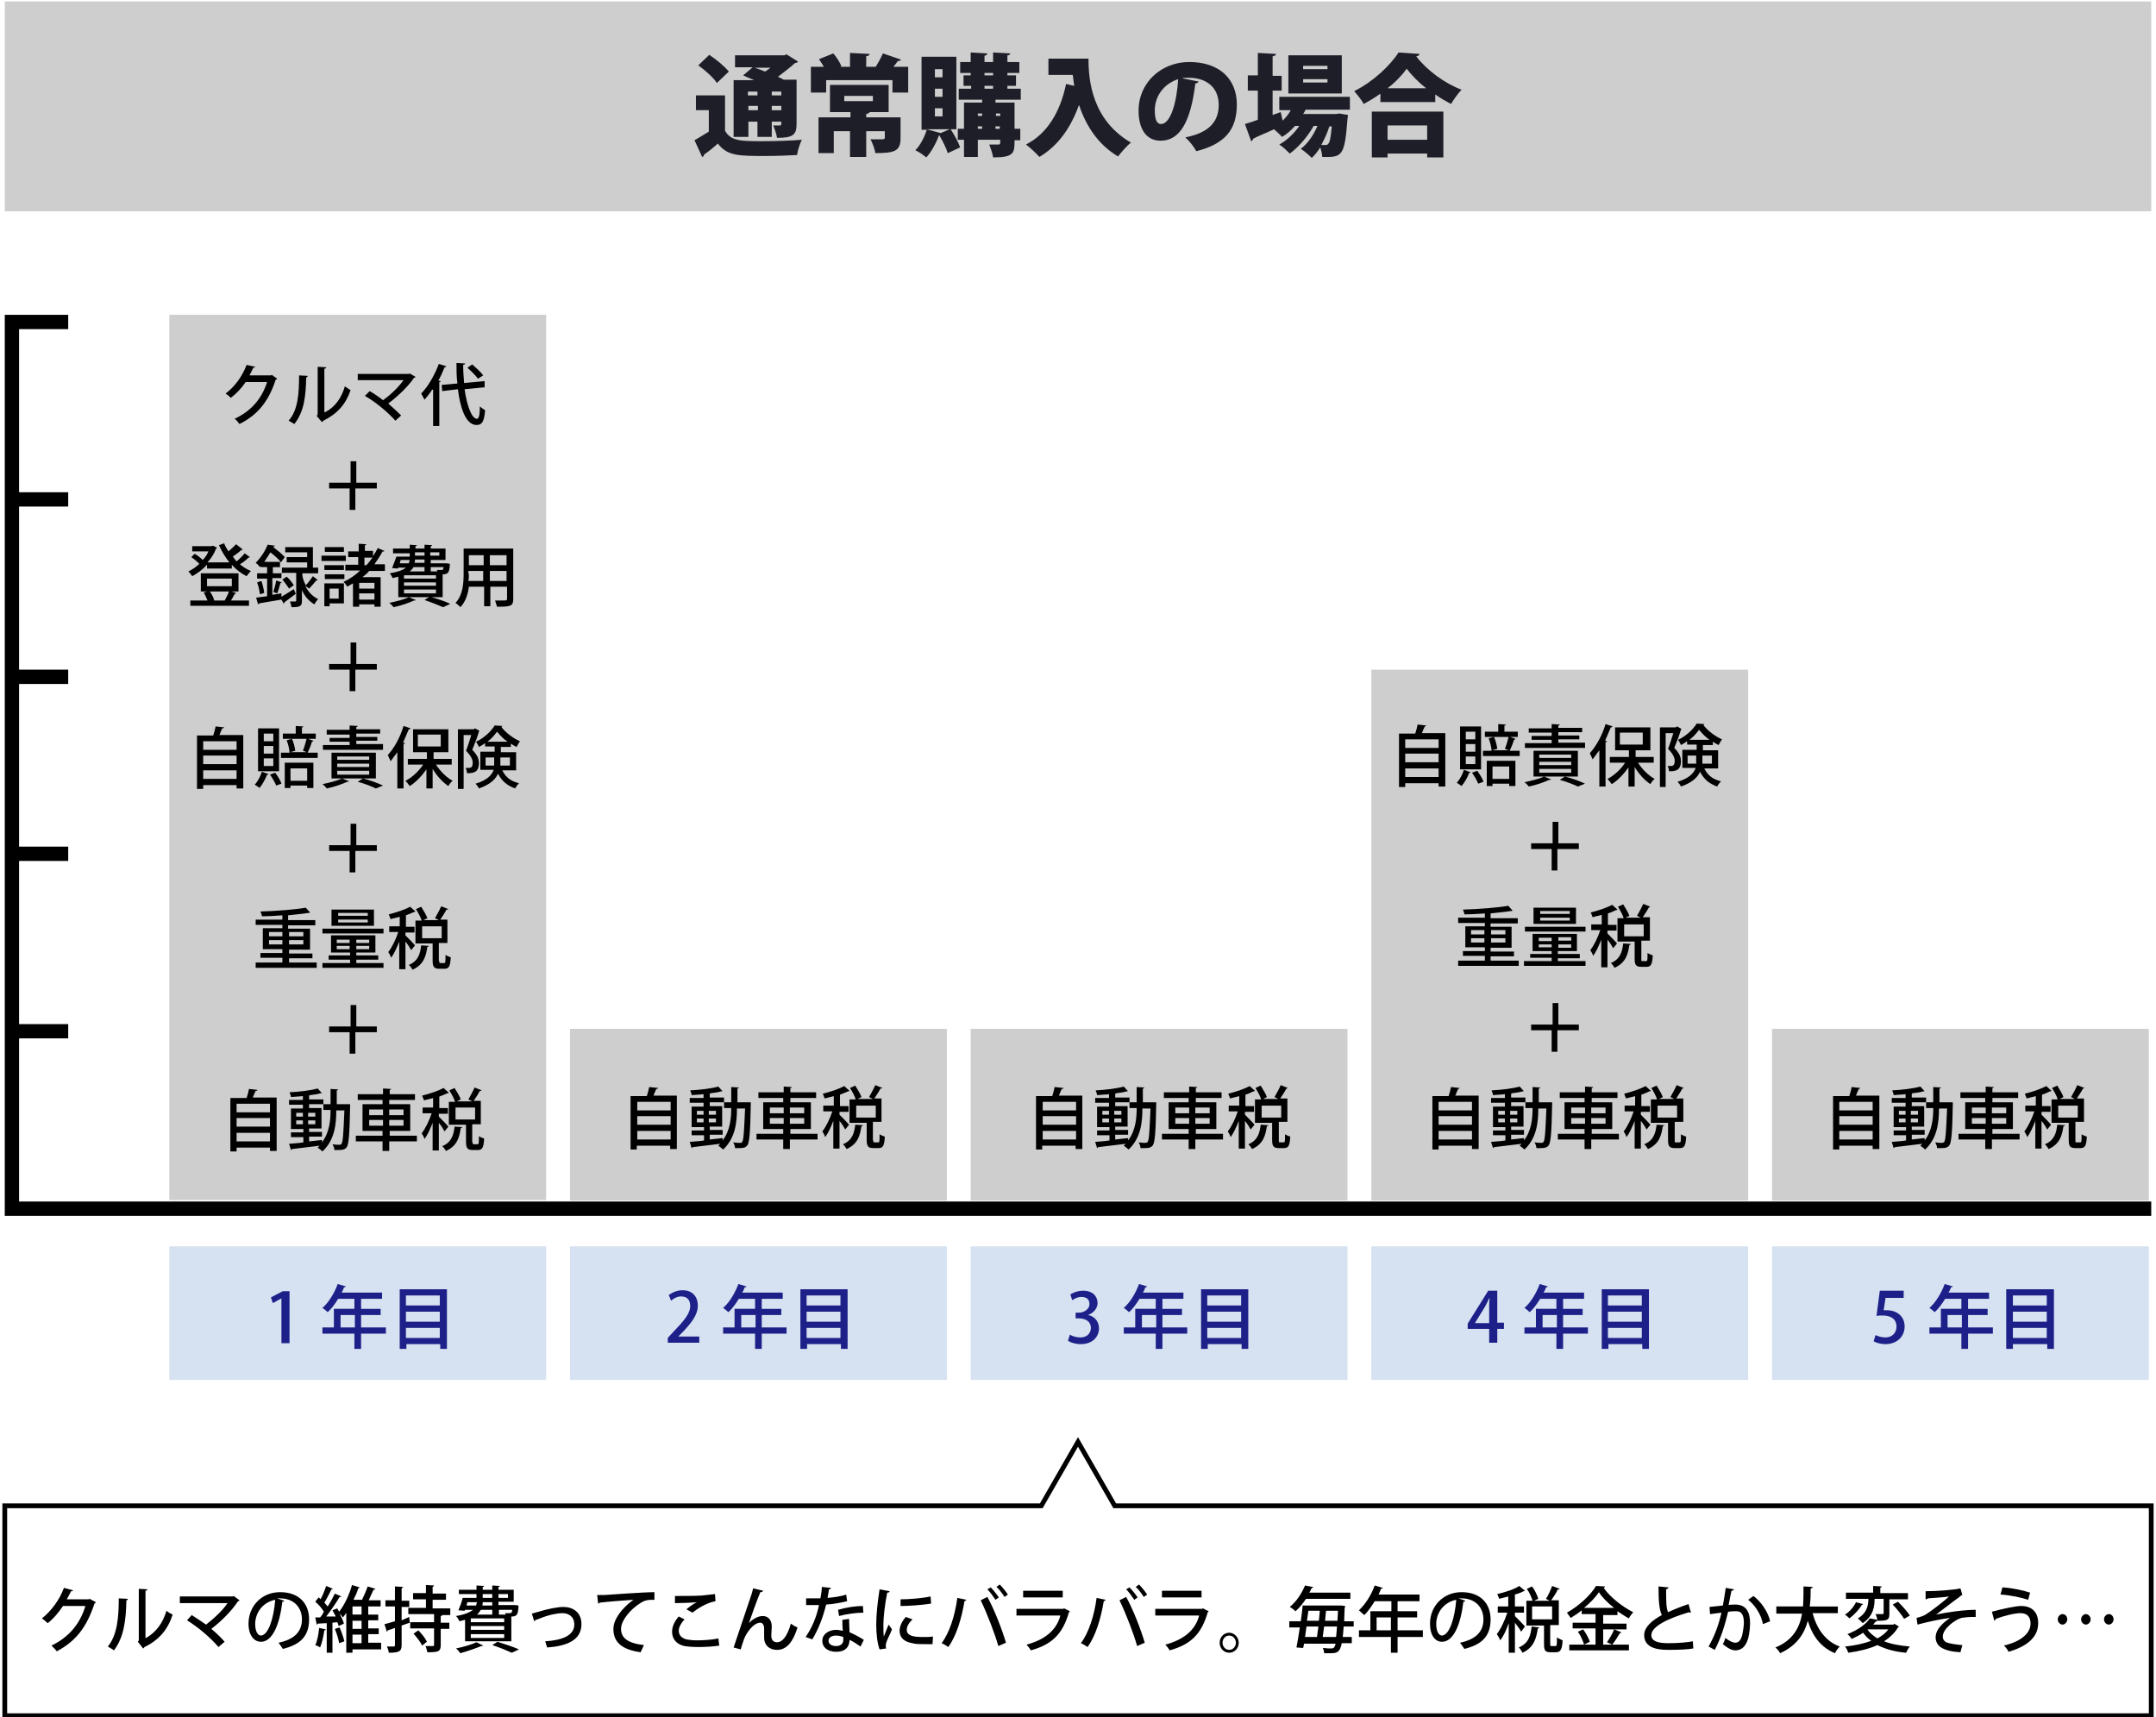 <svg xmlns="http://www.w3.org/2000/svg" xml:space="preserve" id="レイヤー_1" x="0" y="0" style="enable-background:new 0 0 452 360" version="1.1" viewBox="0 0 452 360"><style>.st0{fill:#d6e1f1}.st1{fill:#cecece}.st2{fill:#1d2088}.st4{fill:#1e1e28}</style><path d="M20.1 335.9c0 .1-.2.2-.3.3-1.6 4.9-3.9 7.9-7.9 10-.2-.3-.7-.8-1.1-1.2 3.7-1.8 6-4.6 7.1-8.3h-4.7c-.8 1.2-1.9 2.6-3.2 3.6-.3-.3-.8-.7-1.2-1 1.9-1.5 3.7-3.9 4.6-6.4l1.9.5c0 .2-.2.2-.4.2-.3.6-.6 1.2-.9 1.7h4.6l.2-.1 1.3.7zM26.8 335.2c0 .2-.1.3-.3.3-.1 4.2-.5 7.7-2.6 10.5-.3-.2-.9-.6-1.3-.8 2-2.4 2.3-6.2 2.3-10.1l1.9.1zm3.8 8.2c2.2-1.2 3.6-3.3 4.3-5.7.3.3.9.6 1.3.8-1 3.1-2.8 5.3-5.9 6.8-.1.1-.2.3-.3.3l-1.1-1.4.2-.3v-10.8l1.8.1c0 .1-.1.3-.4.3v9.9zM50.2 335.5c0 .1-.1.2-.3.2-1.3 2-3.5 4.2-5.6 5.8 1 .8 2.1 1.9 2.8 2.7l-1.3 1.1c-1.6-1.9-4.3-4.2-6.6-5.6l1-1.1c.9.6 2 1.3 3 2 1.7-1.3 3.5-3 4.5-4.5h-10v-1.4h11.1l.2-.1 1.2.9zM59.6 335.6c0 .1-.2.2-.4.2-.6 4.9-2.1 8.4-4.5 8.4-1.4 0-2.6-1.3-2.6-3.8 0-3.7 2.8-6.6 6.6-6.6 4.2 0 6.1 2.6 6.1 5.7 0 3.6-1.9 5.3-5.5 6.2-.2-.3-.6-.9-.9-1.3 3.3-.7 4.9-2.3 4.9-4.9 0-2.4-1.6-4.4-4.6-4.4h-.6l1.5.5zm-1.9-.2c-2.6.5-4.2 2.7-4.2 5.1 0 1.4.5 2.4 1.2 2.4 1.6-.1 2.7-3.7 3-7.5zM68.3 341.6c0 .2-.2.2-.3.2-.2 1.3-.5 2.7-.9 3.6-.2-.2-.7-.4-1-.5.4-.8.7-2.3.8-3.6l1.4.3zm11.6 2.9v1.3h-6v.7h-1.3v-8.4c-.2.4-.5.7-.7 1-.2-.2-.4-.6-.7-.8.4.8.8 1.6.9 2.1l-1.1.5c-.1-.2-.1-.5-.3-.8l-1 .1v6.3h-1.2v-6.2c-.7 0-1.4.1-1.9.1 0 .1-.1.2-.2.2l-.3-1.5h1c.3-.3.6-.8.8-1.2-.4-.7-1.1-1.5-1.8-2.1l.7-.9c.1.1.3.2.4.4.5-.9.9-2 1.2-2.8l1.4.6c-.1.1-.2.1-.3.1-.4.8-1 2-1.5 2.8.3.3.5.6.7.8.6-.9 1.1-1.9 1.5-2.7l1.4.6c-.1.1-.2.1-.4.1-.7 1.2-1.8 2.8-2.8 4.1h2c-.2-.4-.5-.9-.7-1.3l1-.4c.1.2.3.5.4.7 1.2-1.5 2.2-3.8 2.7-5.6l1.6.5c0 .1-.2.2-.3.2-.2.8-.6 1.6-1 2.4h1.8c.4-.8.9-2 1.2-2.8l1.6.5c0 .1-.2.2-.4.2-.3.7-.7 1.5-1 2.2h2.5v1.3h-2.6v1.7h2.1v1.2h-2.1v1.7h2.2v1.2h-2.2v1.8h2.7zm-8.7-3.3c.4.9.8 2.1 1 2.9-.3.1-.6.2-1.1.4-.1-.8-.5-2-.9-3l1-.3zm4.6-2.7v-1.7h-1.9v1.7h1.9zm0 3v-1.7h-1.9v1.7h1.9zm-1.9 1.2v1.8h1.9v-1.8h-1.9zM85.8 339l.1 1.2c-.6.2-1.1.4-1.7.6v4.1c0 1.3-.5 1.6-2.7 1.6 0-.4-.2-.9-.4-1.3h1c.6 0 .7 0 .7-.3v-3.6c-.6.2-1.1.4-1.5.5 0 .1-.1.2-.2.3l-.5-1.6c.6-.1 1.4-.4 2.2-.6v-3.1h-2v-1.3h2v-2.9l1.7.1c0 .1-.1.2-.3.3v2.6h1.6v1.3h-1.6v2.8l1.6-.7zm8.6-.4h-1.7c0 .1-.1.2-.3.2v1.4h1.8v1.3h-1.8v3.4c0 1.4-.6 1.5-2.8 1.5-.1-.4-.2-.9-.4-1.3h1.1c.7 0 .7 0 .7-.3v-3.4h-5v-1.3h5v-1.7h-5.4v-1.3h3.7v-1.8h-2.7V334h2.7v-1.7l1.7.1c0 .1-.1.2-.3.3v1.4h2.8v1.3h-2.8v1.8h3.7v1.4zm-5.9 6.4c-.3-.7-1.1-1.7-1.8-2.5l1-.7c.7.7 1.5 1.7 1.8 2.4l-1 .8zM97.5 344.2v-4.6l-1.2.3c-.1-.3-.4-.8-.7-1.1 1.9-.3 2.9-.8 3.6-1.3h-1.7l-.1.2-1.3-.1c.3-.7.7-1.7.9-2.6h2.9v-.8h-3.7v-.9h3.7v-.9l1.6.1c0 .1-.1.2-.3.2v.6h2v-.9l1.6.1c0 .1-.1.2-.3.2v.6h3.2v2.5h-3.2v.7h3.5l.7.1v.3c-.1 1.5-.3 1.9-1.2 2h-.3v5.2h-9.7zm3.8.8c-.1.1-.2.1-.4.1-1.2.5-3 1.1-4.4 1.5-.2-.3-.6-.8-.9-1 1.5-.3 3.2-.8 4.3-1.3l1.4.7zm-3.3-9.1-.2.7h2c.1-.2.1-.5.2-.7h-2zm7.7 4.2v-.8h-7v.8h7zm0 1.6v-.8h-7v.8h7zm0 1.7v-.8h-7v.8h7zm-2.5-5.9h-2.4c-.2.3-.4.7-.8 1h3.2v-1zm0-.9v-.7h-2c0 .3 0 .5-.1.7h2.1zm-2-2.4v.8h2v-.8h-2zm6.1 12.3c-.9-.4-2.5-1.1-4.1-1.6l1.1-.7c1.6.5 3.4 1.1 4.5 1.6l-1.5.7zm-.8-12.3h-2v.8h2v-.8zm-.5 4.3c0-.1-.1-.3-.1-.3h.8c.5 0 .6 0 .7-.7h-2.8v1h1.4zM111.5 338.3c.3-.1.8-.2 1.4-.4 2-.6 4-1 5.2-1 2 0 3.8 1.1 3.8 3.6 0 3.4-3.1 4.6-7.2 4.9-.1-.3-.3-1-.4-1.3 3.5-.2 6.1-1.2 6.1-3.5 0-1.7-1.2-2.4-2.5-2.4-1 0-2.7.3-4.7 1.1-.3.1-.7.3-.9.3 0 .1-.2.2-.3.3l-.5-1.6zM125.2 334.4h1.5c1.5-.1 8.3-.6 10.5-.6v1.6c-1.2 0-2 0-3.1.8-1.9 1.2-3.9 3.5-3.9 5.3 0 1.9 1.4 3 4.8 3.4l-.7 1.5c-4.2-.6-5.7-2.3-5.7-4.9 0-2 1.8-4.4 4.2-6.1-1.6.1-5.5.4-7.1.6 0 .1-.2.2-.3.2l-.2-1.8zM150.8 345c-1.2.2-2.9.3-4.4.3-1.2 0-2.3-.1-2.9-.2-1.8-.4-2.6-1.6-2.6-3 0-1.2.6-2.3 1.4-3.2l1.2.6c-.7.8-1.2 1.6-1.2 2.4 0 .8.5 1.5 1.6 1.8.5.1 1.3.2 2.2.2 1.4 0 3.1-.1 4.5-.4l.2 1.5zm-6.9-7.6c.6-.5 1.5-1.2 2.2-1.5-.9.1-3.2.2-4.6.2v-1.5c1.4 0 4.4 0 5.7-.1l2.7-.3.1 1.5c-1.9.3-4 1.7-4.8 2.4l-1.3-.7zM153.8 345.4c1-2.9 2.8-8.4 3.3-9.8.3-.8.7-2.1.8-2.6l2.1.5c-.1.2-.3.3-.6.3-.7 1.7-1.9 5-2.4 6.5.8-.9 2-1.5 2.9-1.5 1.2 0 1.9.9 1.9 2.2 0 .2-.1 1.7-.1 1.9 0 1 .5 1.4 1.2 1.4 1.2 0 2.2-1.4 2.9-3.9.4.3.9.6 1.4.8-.9 2.9-2.2 4.7-4.3 4.7-1.6 0-2.7-1-2.7-2.5v-1.9c0-.8-.3-1.3-.8-1.3-1.5 0-3 2.3-3.4 3.4-.2.6-.5 1.4-.7 2.2l-1.5-.4zM174.2 332.9c0 .2-.2.3-.4.3-.1.6-.2 1.3-.3 1.8 1.2-.1 2.8-.3 3.9-.7l.2 1.4c-1.3.3-2.8.6-4.4.7-.7 2.8-1.6 5.1-2.9 7.3l-1.4-.5c1.3-1.9 2.3-4.2 2.8-6.7H169v-1.4h3c.1-.7.3-1.6.3-2.4l1.9.2zm3.8 6.5c0 1 .1 1.9.1 2.8.9.4 2.1 1 3 1.6l-.7 1.4c-.7-.5-1.6-1.1-2.3-1.4 0 .8-.3 2.5-2.8 2.5-1.6 0-2.9-.8-2.9-2.3 0-1.5 1.5-2.3 2.9-2.3.4 0 .9.1 1.4.2-.1-.8-.1-1.7-.1-2.3l1.4-.2zm-1.2 3.8c-.5-.2-1.1-.3-1.5-.3-.8 0-1.6.3-1.6 1.1 0 .7.7 1.1 1.6 1.1.8 0 1.5-.4 1.5-1.3v-.6zm4.2-5.1c-1.6 0-3.6.3-5.1.7l-.2-1.3c1.7-.5 3.6-.8 5.2-.8l.1 1.4zM186.5 333.6c0 .2-.2.3-.5.3-.5 2.5-.8 5.2-.8 6.7 0 1 0 1.9.1 2.5.2-.6.8-2 1-2.5l.7 1c-.5 1.3-1 2.1-1.2 2.8-.1.3-.1.5-.1.7 0 .2 0 .3.1.5l-1.4.2c-.5-1.4-.7-3.3-.7-5.3s.3-4.8.7-7.3l2.1.4zm9 11.1h-1.6c-1 0-2 0-2.6-.2-1.9-.3-2.7-1.3-2.7-2.6 0-1 .5-2 1.3-2.9l1.4.5c-.7.7-1.2 1.4-1.2 2.2 0 1.4 1.8 1.5 3.5 1.5.7 0 1.4 0 2-.1l-.1 1.6zm-6.7-9.4c1.8 0 4.4-.2 6.3-.6l.1 1.5c-1.8.3-4.7.5-6.4.5v-1.4zM202.6 335.4c0 .1-.2.2-.4.3-.6 3.6-1.7 7.3-3.4 9.6-.4-.3-.9-.6-1.4-.8 1.6-2.1 2.8-5.7 3.3-9.5l1.9.4zm6.7 9.7c-.7-2.5-2.3-6.7-3.7-9.6l1.4-.7c1.5 2.7 3.1 6.9 3.9 9.6l-1.6.7zm-1.6-12.3c.6.6 1.3 1.5 1.7 2.1l-.7.5c-.4-.6-1.1-1.6-1.7-2.2l.7-.4zm1.9-.6c.6.6 1.3 1.5 1.7 2.1l-.7.5c-.4-.6-1.1-1.6-1.7-2.1l.7-.5zM224.3 337.8c-.1.1-.1.2-.2.2-1.3 4.6-3.6 6.8-8 8-.2-.4-.6-.9-.9-1.2 3.8-1 6.3-3 7.1-6.1h-9.2v-1.4h9.8l.2-.1 1.2.6zm-1.5-2.9h-8.3v-1.4h8.3v1.4zM231.8 335.4c0 .1-.2.2-.4.3-.6 3.6-1.7 7.3-3.4 9.6-.4-.3-.9-.6-1.4-.8 1.6-2.1 2.8-5.7 3.3-9.5l1.9.4zm6.6 9.7c-.7-2.5-2.3-6.7-3.7-9.6l1.4-.7c1.5 2.7 3.1 6.9 3.9 9.6l-1.6.7zm-1.6-12.3c.6.6 1.3 1.5 1.7 2.1l-.7.5c-.4-.6-1.1-1.6-1.7-2.2l.7-.4zm2-.6c.6.6 1.3 1.5 1.7 2.1l-.7.5c-.4-.6-1.1-1.6-1.7-2.1l.7-.5zM253.4 337.8c-.1.1-.1.2-.2.2-1.3 4.6-3.6 6.8-8 8-.2-.4-.6-.9-.9-1.2 3.8-1 6.3-3 7.1-6.1h-9.2v-1.4h9.8l.2-.1 1.2.6zm-1.5-2.9h-8.3v-1.4h8.3v1.4zM259.7 344.4c0 1.2-.9 2.1-2 2.1s-2-.9-2-2.1c0-1.2.9-2.1 2-2.1s2 1 2 2.1zm-.6 0c0-.8-.6-1.5-1.4-1.5-.8 0-1.4.7-1.4 1.5s.6 1.5 1.4 1.5c.8 0 1.4-.7 1.4-1.5zM283.8 341h-2.1c-.1.9-.1 1.6-.2 2.2h1.9v1.3h-2.1c-.4 2-1.1 2.1-2.4 2.1h-1.3c0-.3-.1-.8-.3-1.1.8.1 1.5.1 1.8.1.3 0 .7 0 .9-1h-6.6c-.1.3-.1.6-.2.9l-1.4-.1c.2-1.1.5-2.7.7-4.2h-2.2v-1.3h2.4c.2-1.2.3-2.3.4-3.3h8.1l.8.1c0 .1 0 .3-.1.4 0 1-.1 2-.1 2.8h2v1.1zm-.7-5.8h-9.3c-.6.9-1.3 1.8-2.2 2.6-.3-.3-.8-.7-1.2-.9 1.6-1.3 2.6-3.1 3.2-4.5 1.5.3 1.6.3 1.7.3 0 .2-.1.2-.3.2-.1.3-.3.6-.5 1h8.6v1.3zm-7 8c.1-.7.2-1.4.3-2.2h-2.5l-.3 2.2h2.5zm.4-3.4c.1-.7.1-1.4.2-2.1h-2.4l-.3 2.1h2.5zm1.1 1.2c-.1.8-.2 1.5-.3 2.2h2.8c.1-.6.1-1.3.2-2.2h-2.7zm.4-3.3c-.1.7-.1 1.3-.2 2.1h2.6c0-.6.1-1.3.1-2.1H278zM298.3 341.8v1.4H293v3.3h-1.4v-3.3h-6.7v-1.4h2.4v-4h4.4v-2.1h-3.5c-.7 1.1-1.4 2.2-2.2 2.9-.3-.3-.8-.7-1.1-1 1.3-1.2 2.6-3.2 3.3-5.2l1.7.5c0 .1-.2.2-.4.2-.1.4-.3.8-.5 1.2h8.6v1.4H293v2.1h4.1v1.3H293v2.7h5.3zm-9.7 0h3v-2.7h-3v2.7zM307.2 335.6c0 .1-.2.2-.4.2-.6 4.9-2.1 8.4-4.5 8.4-1.4 0-2.5-1.3-2.5-3.8 0-3.7 2.8-6.6 6.6-6.6 4.2 0 6.1 2.6 6.1 5.7 0 3.6-1.9 5.3-5.5 6.2-.2-.3-.6-.9-.9-1.3 3.3-.7 4.9-2.3 4.9-4.9 0-2.4-1.6-4.4-4.6-4.4h-.6l1.4.5zm-1.9-.2c-2.6.5-4.2 2.7-4.2 5.1 0 1.4.5 2.4 1.2 2.4 1.6-.1 2.7-3.7 3-7.5zM317.6 338.8c.4.4 1.8 1.8 2.1 2.2l-.8 1.1c-.2-.5-.8-1.2-1.3-1.9v6.3h-1.3v-6.2c-.5 1.4-1.1 2.8-1.8 3.6-.1-.4-.5-1-.7-1.3.8-1 1.7-2.9 2.2-4.5h-2v-1.3h2.2v-2.1c-.6.2-1.3.3-1.9.5-.1-.3-.3-.8-.4-1 1.7-.4 3.6-1 4.6-1.7l1.2 1c-.1.1-.2.1-.3.1-.5.3-1.1.5-1.8.7v2.5h1.9v1.3h-1.9v.7zm5.1 2.4c0 .1-.1.2-.3.2-.3 2-.8 4-3.2 5.1-.2-.3-.5-.9-.8-1.1 2.1-.9 2.5-2.5 2.7-4.4l1.6.2zm2.3 3.4c0 .4 0 .5.3.5h.8c.3 0 .3-.2.3-1.8.3.2.8.4 1.2.6-.1 2-.5 2.5-1.4 2.5h-1.1c-1.2 0-1.4-.4-1.4-1.8v-3.8H320v-5.2h1.3c-.2-.7-.7-1.8-1.2-2.5l1.1-.5c.6.8 1.1 1.9 1.3 2.6l-.9.4h3.3l-.8-.4c.5-.7 1-1.9 1.3-2.7l1.6.6c-.1.1-.2.2-.4.1-.3.7-.9 1.6-1.4 2.3h1.6v5.2H325v3.9zm-3.8-7.8v2.7h4.2v-2.7h-4.2zM335.9 344.8h5.6v1.2H329v-1.2h5.5v-3.4h-4.8v-1.2h4.8v-1.8h-2.9v-.8c-.7.6-1.5 1.1-2.3 1.6-.2-.3-.6-.8-.8-1.1 2.5-1.4 5-3.7 6.1-5.6l1.9.1c0 .1-.1.2-.3.3 1.4 2 4 4 6.2 5.1-.3.4-.7.8-.9 1.3-.8-.4-1.6-1-2.4-1.5v.8h-3v1.8h4.9v1.2h-4.9v3.2zm-3.8 0c-.2-.7-.7-1.9-1.3-2.7l1.1-.5c.6.8 1.2 1.9 1.4 2.6l-1.2.6zm6.3-7.7c-1.3-1-2.5-2.2-3.2-3.3-.7 1.1-1.8 2.2-3.1 3.3h6.3zm-1.5 7.2c.5-.7 1.2-1.9 1.5-2.7l1.5.6c0 .1-.2.2-.3.2-.4.7-1.1 1.8-1.6 2.4l-1.1-.5zM354.5 338.1h-.1c-.1 0-.2 0-.3-.1-4.4 1.3-7.9 3-7.9 4.8 0 1.3 1.4 1.7 3.6 1.7s4.1-.2 5.1-.4l.1 1.5c-1 .2-2.9.3-5.3.3-2.8 0-5-.7-5-3.1 0-1.6 1.5-3 3.7-4.2-.5-1-.7-2.7-.7-6l2.1.2c0 .2-.2.3-.5.4 0 2.4 0 3.9.4 4.8 1.3-.6 2.8-1.2 4.3-1.7l.5 1.8zM363.5 333.2c0 .2-.2.3-.5.3-.2.8-.4 2.1-.6 3 .5-.1 1.1-.1 1.4-.1 2.3 0 3.1 1.6 3.1 3.9 0 .6-.1 2.1-.4 3.2-.5 1.7-1.4 2.5-2.7 2.5-.6 0-1.4-.3-2.6-1.3.2-.4.4-.8.5-1.3 1.1.8 1.7 1 2.1 1 .7 0 1.1-.5 1.4-1.4.2-.8.4-2.1.4-2.8 0-1.6-.5-2.5-1.7-2.4-.4 0-.9 0-1.6.1-.7 2.9-1.5 5.5-2.8 8l-1.3-.7c1.3-2.3 2.1-4.5 2.7-7.1l-2.4.3-.1-1.5 2.8-.3c.2-1.1.4-2.4.6-3.7l1.7.3zm6.1 7.3c-.4-2.1-1.7-4-3.1-5.1l1.1-.8c1.5 1.1 3.1 3.3 3.5 5.3l-1.5.6zM385.5 338.2H380c.9 3.3 2.7 5.9 5.7 7-.3.3-.8.9-1 1.4-2.9-1.2-4.7-3.5-5.7-6.8-.7 2.7-2.3 5.2-5.8 6.8-.2-.4-.6-.9-1-1.2 3.7-1.5 5.1-4.2 5.6-7.1h-5.4v-1.5h5.6c.1-1.4.1-2.9.1-4.2l1.9.1c0 .2-.1.3-.4.3 0 1.2 0 2.5-.2 3.8h5.9v1.4zM397.1 340.4l1 .6c0 .1-.1.1-.2.2-.7 1.2-1.7 2.1-2.9 2.9 1.5.6 3.3.9 5.4 1.1-.3.3-.6.9-.8 1.3-2.4-.2-4.4-.8-6-1.6-1.8.8-3.9 1.3-6.1 1.6-.1-.3-.4-1-.7-1.3 2-.2 3.9-.6 5.5-1.2-.7-.5-1.2-1-1.7-1.7-.7.5-1.5.9-2.4 1.3-.2-.3-.6-.8-.9-1 2.3-.9 3.9-2.1 4.7-3.3l1.6.3c-.1-.4-.2-.8-.4-1.2h1c.6 0 .7 0 .7-.2v-3H393c0 1.5-.2 3.6-2.5 5.1-.2-.3-.7-.7-1-1 2-1.2 2.2-2.9 2.2-4.1H387v-1.3h5.7v-1.4l1.8.1c0 .1-.1.2-.3.3v1.1h5.8v1.3h-3.9v3.1c0 1.3-.5 1.4-2.6 1.4 0 .1-.2.2-.3.2-.2.2-.3.4-.5.6h4.3l.1-.2zm-6.5-4.1c-.1.1-.2.2-.3.2-.5.9-1.6 2.1-2.6 2.8-.2-.3-.7-.6-.9-.8 1-.6 1.9-1.7 2.3-2.6l1.5.4zm.9 5.3c.5.8 1.3 1.4 2.1 1.9.9-.5 1.7-1.1 2.3-1.9h-4.4zm7.7-2.2c-.5-.8-1.5-2.1-2.4-3l1.1-.6c.9.9 2 2.1 2.5 2.9l-1.2.7zM403.7 333.6c2.5 0 6.2-.3 7.3-.6l.4 1.4c-.2 0-.4.2-.6.4-1.4 1-3.3 2.5-4.9 3.7 2.3-.5 5.9-1 8.3-1v1.5h-.7c-.8 0-1.7.1-2.3.2-1.4.4-3.9 2.3-3.9 3.9 0 .5.2.9.7 1.2.7.3 2.2.5 3.4.6l-.4 1.5c-1.7-.1-3.2-.4-4.2-1.1-.7-.5-1-1.3-1-2 0-1.9 1.9-3.3 3-4.1-2.3.3-4.5.8-6.8 1.4l-.2-1.4c.8-.2 1.4-.4 1.9-.7 1-.6 3.9-2.8 4.9-3.8-1.1.2-3.4.3-4.4.4-.1.1-.3.2-.5.2v-1.7zM417.6 337.9c2.2-.6 5-1.2 6.1-1.2 2.1 0 3.6 1.1 3.6 3.6 0 2.8-2.1 4.8-6.2 6-.2-.4-.6-1-1-1.3 3.8-.9 5.6-2.7 5.6-4.6 0-1.3-.6-2.2-2.1-2.2-1.2 0-3.3.5-5.2 1.2 0 .1-.1.3-.3.4l-.5-1.9zm2.2-5.1c2 .1 4.3.6 5.8 1.1l-.4 1.5c-1.5-.5-3.9-1-5.8-1.1l.4-1.5zM433.4 339.5c0 .6-.5 1.1-1 1.1s-1-.5-1-1.1c0-.6.5-1.1 1-1.1.6 0 1 .5 1 1.1zm4.9 0c0 .6-.5 1.1-1 1.1s-1-.5-1-1.1c0-.6.5-1.1 1-1.1s1 .5 1 1.1zm4.8 0c0 .6-.5 1.1-1 1.1s-1-.5-1-1.1c0-.6.5-1.1 1-1.1.6 0 1 .5 1 1.1zM4 251.9v-34.2h10.3v-3H4v-34.2h10.3v-3H4v-34.1h10.3v-3H4v-34.2h10.3v-3H4V69h10.3v-3H1v188.9h450v-3z"/><path d="M35.5 261.3h79v28h-79zM119.5 261.3h79v28h-79zM203.5 261.3h79v28h-79zM287.5 261.3h79v28h-79zM371.5 261.3h79v28h-79z" class="st0"/><path d="M35.5 66h79v185.6h-79zM119.5 215.7h79v36h-79zM203.5 215.7h79v36h-79zM287.5 140.4h79v111.3h-79zM371.5 215.7h79v36h-79z" class="st1"/><path d="M59 281.5v-9.3l-1.8 1-.4-1.2 2.5-1.3h1.4v10.9H59zM80.9 278.3v1.3h-5.2v3.2h-1.4v-3.2h-6.7v-1.3H70v-3.9h4.3v-2.1h-3.4c-.7 1.1-1.4 2.1-2.2 2.8-.3-.3-.8-.7-1.1-.9 1.3-1.1 2.5-3.1 3.2-5l1.7.5c0 .1-.2.2-.4.2-.1.4-.3.8-.5 1.1h8.5v1.3h-4.4v2.1h4.1v1.3h-4.1v2.6h5.2zm-9.5 0h3v-2.6h-3v2.6zM83.7 270.3h10v12.5h-1.4v-1h-7.1v1h-1.4v-12.5zm8.5 1.3h-7.1v2.1h7.1v-2.1zm0 3.4h-7.1v2.1h7.1V275zm-7.1 5.5h7.1v-2.1h-7.1v2.1zM146.6 281.5H140v-1l1.1-1.2c2.3-2.4 3.6-3.9 3.6-5.5 0-1.1-.5-2-1.9-2-.8 0-1.6.4-2.1.9l-.5-1.2c.7-.5 1.7-1 2.9-1 2.2 0 3.2 1.5 3.2 3.2 0 2-1.4 3.7-3.2 5.6l-.9.9h4.4v1.3zM164.9 278.3v1.3h-5.2v3.2h-1.4v-3.2h-6.7v-1.3h2.4v-3.9h4.3v-2.1h-3.4c-.7 1.1-1.4 2.1-2.2 2.8-.3-.3-.8-.7-1.1-.9 1.3-1.1 2.5-3.1 3.2-5l1.7.5c0 .1-.2.2-.4.2-.1.4-.3.8-.5 1.1h8.5v1.3h-4.4v2.1h4.1v1.3h-4.1v2.6h5.2zm-9.5 0h3v-2.6h-3v2.6zM167.7 270.3h10v12.5h-1.4v-1h-7.1v1h-1.4v-12.5zm8.5 1.3h-7.1v2.1h7.1v-2.1zm0 3.4h-7.1v2.1h7.1V275zm-7.1 5.5h7.1v-2.1h-7.1v2.1zM228.1 275.7c1.2.2 2.3 1.2 2.3 2.8 0 1.8-1.4 3.3-3.8 3.3-1.1 0-2.1-.3-2.7-.7l.4-1.3c.4.3 1.3.6 2.2.6 1.5 0 2.2-1 2.2-2 0-1.4-1.2-2-2.5-2h-.7v-1.2h.7c.9 0 2.2-.6 2.2-1.8 0-.9-.5-1.5-1.7-1.5-.8 0-1.5.4-1.9.7l-.4-1.2c.5-.4 1.6-.8 2.7-.8 2 0 3 1.2 3 2.6 0 1-.7 2-2 2.5zM248.9 278.3v1.3h-5.2v3.2h-1.4v-3.2h-6.7v-1.3h2.4v-3.9h4.3v-2.1h-3.4c-.7 1.1-1.4 2.1-2.2 2.8-.3-.3-.8-.7-1.1-.9 1.3-1.1 2.5-3.1 3.2-5l1.7.5c0 .1-.2.2-.4.2-.1.4-.3.8-.5 1.1h8.5v1.3h-4.4v2.1h4.1v1.3h-4.1v2.6h5.2zm-9.5 0h3v-2.6h-3v2.6zM251.7 270.3h10v12.5h-1.4v-1h-7.1v1h-1.4v-12.5zm8.5 1.3h-7.1v2.1h7.1v-2.1zm0 3.4h-7.1v2.1h7.1V275zm-7.1 5.5h7.1v-2.1h-7.1v2.1zM313.8 281.5h-1.6v-2.9h-4.5v-1.1l4.3-6.9h1.9v6.7h1.4v1.3h-1.4v2.9zm-4.6-4.1h3v-3.3c0-.6 0-1.3.1-1.9h-.1c-.3.7-.6 1.2-.9 1.8l-2.1 3.4zM332.9 278.3v1.3h-5.2v3.2h-1.4v-3.2h-6.7v-1.3h2.4v-3.9h4.3v-2.1h-3.4c-.7 1.1-1.4 2.1-2.2 2.8-.3-.3-.8-.7-1.1-.9 1.3-1.1 2.5-3.1 3.2-5l1.7.5c0 .1-.2.2-.4.2-.1.4-.3.8-.5 1.1h8.5v1.3h-4.4v2.1h4.1v1.3h-4.1v2.6h5.2zm-9.5 0h3v-2.6h-3v2.6zM335.7 270.3h10v12.5h-1.4v-1h-7.1v1h-1.4v-12.5zm8.5 1.3h-7.1v2.1h7.1v-2.1zm0 3.4h-7.1v2.1h7.1V275zm-7.1 5.5h7.1v-2.1h-7.1v2.1zM399.1 270.7v1.4h-3.8l-.4 2.6h.7c2 0 3.7 1.2 3.7 3.4 0 2.1-1.6 3.7-4 3.7-1.1 0-2-.3-2.5-.6l.4-1.3c.4.2 1.2.5 2.1.5 1.2 0 2.3-.8 2.3-2.3 0-1.4-1-2.3-2.9-2.3-.5 0-1 0-1.3.1l.7-5.3h5zM417.8 278.3v1.3h-5.2v3.2h-1.4v-3.2h-6.7v-1.3h2.4v-3.9h4.3v-2.1h-3.4c-.7 1.1-1.4 2.1-2.2 2.8-.3-.3-.8-.7-1.1-.9 1.3-1.1 2.5-3.1 3.2-5l1.7.5c0 .1-.2.2-.4.2-.1.4-.3.8-.5 1.1h8.5v1.3h-4.4v2.1h4.1v1.3h-4.1v2.6h5.2zm-9.5 0h3v-2.6h-3v2.6zM420.6 270.3h10v12.5h-1.4v-1H422v1h-1.4v-12.5zm8.5 1.3H422v2.1h7.1v-2.1zm0 3.4H422v2.1h7.1V275zm-7.1 5.5h7.1v-2.1H422v2.1z" class="st2"/><path d="M58.1 79.4c0 .1-.2.2-.3.2-1.5 4.6-3.8 7.4-7.6 9.3-.2-.3-.6-.8-1-1.1 3.6-1.7 5.7-4.3 6.8-7.7h-4.5c-.8 1.2-1.9 2.4-3.1 3.3-.3-.3-.8-.7-1.1-.9 1.9-1.4 3.5-3.6 4.4-6l1.8.4c0 .1-.2.2-.4.2-.3.6-.5 1.1-.8 1.6h4.5l.2-.1 1.1.8zM64.5 78.8c0 .2-.1.3-.3.3-.1 3.9-.4 7.2-2.5 9.8-.3-.2-.8-.5-1.2-.7 2-2.2 2.2-5.8 2.2-9.5l1.8.1zm3.7 7.6c2.1-1.1 3.4-3 4.1-5.4l1.2.8c-1 2.9-2.7 4.9-5.7 6.4l-.3.3-1.1-1.3.2-.3v-10l1.8.1c0 .1-.1.3-.4.3v9.1zM87.1 79c0 .1-.1.2-.3.2-1.2 1.8-3.4 3.9-5.4 5.4.9.8 2 1.8 2.7 2.5l-1.2 1.1c-1.5-1.7-4.1-3.9-6.4-5.2l1-1c.9.5 1.9 1.2 2.8 1.9 1.7-1.2 3.3-2.8 4.3-4.2H75v-1.3h10.7l.2-.1 1.2.7zM90.6 81.7c-.5.8-1.1 1.5-1.6 2.1-.2-.3-.5-1-.7-1.3 1.4-1.4 2.8-3.8 3.7-6.2l1.6.5c-.1.1-.2.2-.4.2-.4 1-.8 1.9-1.3 2.8l.5.1c0 .1-.1.2-.3.2v9.2h-1.3v-7.6zm11-.5-4.2.4c.5 3.5 1.5 6.2 2.6 6.2.4 0 .6-.8.6-2.6.3.3.8.6 1.1.8-.2 2.5-.7 3.1-1.8 3.1-2.4 0-3.5-4.1-3.9-7.5l-3.3.4-.1-1.3 3.3-.3c-.2-1.4-.2-2.9-.2-4.3l1.8.1c0 .2-.1.2-.4.3 0 1.3.1 2.6.2 3.8l4.3-.4v1.3zM99 76.4c.8.7 1.8 1.6 2.3 2.3l-1.1.7c-.4-.6-1.4-1.6-2.2-2.3l1-.7zM79 101.2v1.2h-4.5v4.5h-1.2v-4.5H69v-1.2h4.5v-4.5h1.2v4.5H79zM50.9 115.2c-.1.1-.2.1-.3.1-.4.4-1.2 1-1.8 1.4.3.3.5.7.8 1 .6-.5 1.3-1.2 1.7-1.7l1.1.8c-.1.1-.2.1-.3.1-.4.4-1.1 1-1.8 1.4.7.6 1.5 1.1 2.3 1.4-.3.3-.7.8-.9 1.1-1.2-.6-2.2-1.4-3.1-2.4v.8h-5.2v-.8c-.9 1-2 1.8-3.1 2.4-.2-.3-.5-.7-.8-1 .8-.4 1.6-.9 2.3-1.6-.4-.4-1.1-1-1.7-1.4l.7-.7c.6.3 1.3.9 1.7 1.3.5-.5.9-1.1 1.2-1.8h-3.4v-1.1h4.1l.2-.1.9.4c0 .1-.1.1-.2.2-.4 1.1-1 2-1.8 2.9h4.6c-.9-1.1-1.6-2.3-2.2-3.6l1.1-.4c.2.6.5 1.1.9 1.7.6-.5 1.2-1.1 1.6-1.5l1.4 1.1zm-2.4 8.8 1 .3c0 .1-.2.2-.3.2-.2.4-.5 1-.8 1.4h3.8v1.1H39.9v-1.1h3.6c-.2-.5-.5-1.2-.8-1.7l.8-.2h-1.4v-3.8H50v3.8h-1.5zm-5.1-2.7v1.6h5.2v-1.6h-5.2zm3.7 4.6c.3-.5.7-1.3.9-1.9h-4c.4.6.8 1.3.9 1.9h2.2zM66.6 121.6c-.1.1-.2.1-.3.1-.4.5-1 1.2-1.5 1.7l-.8-.6c.5 1.1 1.4 2.2 2.7 2.8-.3.3-.6.8-.8 1.1-1.2-.7-2.1-1.8-2.6-3v2.3c0 1.1-.4 1.3-2.2 1.3 0-.3-.2-.8-.3-1.2h1.1c.2 0 .2-.1.2-.2v-5.8H59v1.1h-1.9v3.5l1.9-.3v.7c.7-.4 1.7-1 2.6-1.6l.4 1c-.9.7-1.8 1.3-2.4 1.8 0 .1 0 .2-.1.3l-.5-.9c-1.8.3-3.6.6-4.7.8 0 .1-.1.2-.2.2l-.4-1.4c.6-.1 1.4-.2 2.3-.3v-3.7h-2.1v-1.1H56v-1.3h-1.3v-.2l-.2.2c-.2-.3-.6-.7-.9-.9 1.2-1.2 2.1-2.7 2.5-3.8l1.5.2c0 .1-.1.2-.3.2v.1c.9.7 1.9 1.5 2.4 2.1l-.8 1.1c-.4-.6-1.3-1.4-2.2-2.1-.4.6-.8 1.3-1.3 2h3.3v1.1h-1.5v1.3h1.9V119h5.3v-1.1h-4.3v-1.1h4.3v-1h-4.6v-1.1h5.8v4.3h1.1v1.2h-3.3v.5c.1.7.4 1.4.7 2 .5-.5 1.1-1.3 1.5-1.9l1 .8zm-12.1 3c-.1-.7-.3-1.8-.6-2.5l.9-.3c.3.8.5 1.8.6 2.5l-.9.3zm4.6-2.5c-.1.1-.2.1-.3.1-.2.6-.4 1.6-.7 2.2l-.8-.3c.2-.6.5-1.7.6-2.4l1.2.4zm1.5 1.3c-.3-.5-.9-1.3-1.4-1.9l.9-.6c.6.5 1.2 1.3 1.5 1.8l-1 .7zM72.5 116.5v1.1h-5.1v-1.1h5.1zm-.4 5.8v4.2h-3v.6H68v-4.8h4.1zm0-3.8v1H68v-1h4.1zm-4 2.9v-1h4.1v1h-4.1zm4-6.7v1h-4v-1h4zm-1.1 8.7h-1.9v2.1H71v-2.1zm9.6-3.7h-3.2c-.4.5-.9.9-1.4 1.3h3.8v6.2h-1.3v-.5h-3.2v.5H74v-4.9c-.4.2-.8.5-1.2.7-.2-.3-.5-.8-.8-1 1.3-.6 2.5-1.4 3.5-2.4h-3.1v-1.2h2.7v-1.6H73v-1.2h2.2V114l1.6.1c0 .1-.1.2-.3.2v1.2h1.7v1.1c.4-.6.7-1.1 1-1.7l1.4.6c-.1.1-.2.2-.4.1-.5 1-1.1 1.8-1.7 2.7h2.2v1.4zm-2.1 3.7v-1.2h-3.2v1.2h3.2zm-3.2 2.3h3.2v-1.3h-3.2v1.3zm1.1-8.8v1.6h.4c.5-.5.9-1.1 1.3-1.6h-1.7zM83.5 125.2v-4.3c-.4.1-.7.2-1.2.3-.1-.3-.4-.8-.6-1 1.8-.3 2.8-.7 3.4-1.2h-1.6l-.1.2-1.2-.1c.3-.7.6-1.6.9-2.4h2.8v-.7h-3.5v-1h3.5v-.8l1.5.1c0 .1-.1.2-.3.2v.5H89v-.8l1.6.1c0 .1-.1.2-.3.2v.5h3.1v2.4h-3.1v.7h3.3l.7.1v.3c-.1 1.4-.3 1.8-1.2 1.9h-.3v4.8h-9.3zm3.7.6c-.1.1-.2.1-.4.1-1.1.5-2.8 1.1-4.3 1.4-.2-.3-.6-.7-.9-.9 1.4-.3 3.1-.7 4.1-1.2l1.5.6zm-3.2-8.4-.2.7h1.9c.1-.2.1-.4.2-.7H84zm7.4 3.9v-.7h-6.7v.7h6.7zm0 1.5v-.7h-6.7v.7h6.7zm0 1.6v-.8h-6.7v.8h6.7zm-2.4-5.5h-2.3c-.2.3-.4.6-.8.9H89v-.9zm0-.9v-.7h-2c0 .2 0 .5-.1.7H89zm-2-2.2v.7h2v-.7h-2zm5.9 11.5c-.9-.4-2.4-1-3.9-1.5l1.1-.7c1.5.4 3.3 1 4.3 1.5l-1.5.7zm-.8-11.5h-1.9v.7h1.9v-.7zm-.4 4c0-.1-.1-.2-.1-.3h.8c.5 0 .5 0 .6-.6h-2.7v.9h1.4zM107.6 115.1v10.5c0 1.5-.6 1.6-3.4 1.6-.1-.4-.3-.9-.4-1.3h1.5c.9 0 1 0 1-.4V123h-3.5v4.1h-1.3V123h-3.2c-.2 1.6-.7 3.2-1.8 4.3-.2-.3-.7-.7-1-.9 1.6-1.7 1.7-4.3 1.7-6.3V115h10.4zm-9.3 5.2c0 .5 0 1-.1 1.5h3.1v-2.1h-3.1v.6zm3.1-3.9h-3.1v2.1h3.1v-2.1zm4.8 2.1v-2.1h-3.5v2.1h3.5zm-3.5 3.3h3.5v-2.1h-3.5v2.1zM79 139.2v1.2h-4.5v4.5h-1.2v-4.5H69v-1.2h4.5v-4.5h1.2v4.5H79zM47 152.5c0 .1-.2.2-.4.2-.2.4-.4.9-.6 1.4h5v11.2h-1.4v-.7h-7v.8h-1.3v-11.2h3.4c.2-.6.4-1.3.5-1.9l1.8.2zm2.6 2.9h-7v1.8h7v-1.8zm0 3h-7v1.8h7v-1.8zm-7 4.9h7v-1.8h-7v1.8zM56.3 162.3c-.1.1-.2.2-.3.1-.4 1-1 2.1-1.6 2.8-.2-.2-.7-.5-1-.7.6-.6 1.2-1.7 1.5-2.7l1.4.5zm2.2-9.6v9h-4.4v-9h4.4zm-1.2 2.7v-1.6h-2v1.6h2zm0 2.6v-1.6h-2v1.6h2zm0 2.6V159h-2v1.6h2zm.6 4.1c-.2-.6-.8-1.6-1.3-2.3l1.1-.4c.5.7 1.1 1.6 1.3 2.3l-1.1.4zm7.8-9.4c0 .1-.2.2-.3.2-.2.7-.6 1.7-.9 2.3h2.1v1.1h-7.7v-1.1h1.8c0-.7-.3-1.8-.6-2.6l1.1-.3c.4.8.6 1.8.7 2.5l-1.1.3h3.5c-.2-.1-.5-.2-.8-.3.3-.7.6-1.8.8-2.6l1.4.5zm.5-1.5v1.1h-6.9v-1.1H62v-1.6l1.6.1c0 .1-.1.2-.3.2v1.3h2.9zm-6.5 11.5v-5.4h6v5.3h-1.3v-.5h-3.5v.5h-1.2zm4.7-4.2h-3.5v2.6h3.5v-2.6zM73.2 163.8c-.1.1-.2.1-.4.1-1.1.5-2.8 1.1-4.3 1.4-.2-.3-.6-.7-.9-.9 1.4-.3 3.1-.7 4.1-1.2l1.5.6zm7.1-7.6v1H67.7v-1h5.6v-.7h-4.2v-.8h4.2v-.7h-4.8v-1h4.8v-.9l1.7.1c0 .1-.1.2-.3.2v.5h5v.9h-5v.7h4.4v.8h-4.4v.7h5.6zm-1.5 7h-9.3v-5.4h9.3v5.4zm-8.1-4.6v.7h6.7v-.7h-6.7zm0 1.5v.7h6.7v-.7h-6.7zm0 1.5v.8h6.7v-.8h-6.7zm8.1 3.7c-.8-.4-2.3-1-3.8-1.4l1.1-.7c1.5.4 3.2 1 4.2 1.5l-1.5.6zM83.3 157.7c-.5.7-1 1.3-1.4 1.9-.1-.3-.5-1-.6-1.3 1.3-1.4 2.6-3.7 3.3-6.1l1.5.5c-.1.1-.2.2-.4.2-.4.9-.8 1.9-1.2 2.8l.4.1c0 .1-.1.2-.3.2v9.3h-1.3v-7.6zm11.2 2.6h-3.1c.9 1.4 2.2 2.7 3.5 3.4-.3.2-.7.7-.9 1.1-1.2-.8-2.4-2.1-3.3-3.6v4.1h-1.3v-4c-1 1.4-2.2 2.7-3.5 3.5-.2-.3-.6-.8-.9-1.1 1.4-.7 2.8-2 3.7-3.4h-3.2v-1.2h4v-1.4h-2.9v-4.8H94v4.8h-3.1v1.4h3.8v1.2zm-6.9-6.3v2.5h4.8V154h-4.8zM99.6 152.7l.9.5c0 .1-.1.1-.1.2-.3 1.1-.9 2.6-1.4 3.8 1.1 1.1 1.4 1.9 1.4 2.8 0 2.1-1.4 2.1-2.5 2.1 0-.3-.1-.8-.3-1.1h.6c.5 0 .9-.1.9-1.1 0-.7-.4-1.5-1.4-2.5.4-1 .8-2.3 1.1-3.3h-1.6v11.3H96v-12.5h3.3l.3-.2zm8.4 8.8h-2.7c.8 1.6 1.9 2.3 3.5 2.7-.3.3-.6.7-.8 1.1-1.6-.6-2.7-1.4-3.6-3.1-.5 1.2-1.7 2.3-4 3.1-.1-.3-.5-.8-.7-1 2.4-.7 3.4-1.8 3.8-2.9h-2.8v-3.8h3v-1.1h-2v-.7c-.4.3-.9.6-1.3.8-.1-.3-.4-.8-.6-1.1 1.6-.7 3.2-2.2 3.9-3.4l1.6.1c0 .1-.1.2-.2.2.9 1.2 2.5 2.4 3.9 3-.2.3-.5.8-.7 1.2-.4-.2-.8-.4-1.2-.7v.7H105v1.1h3.2v3.8zm-6.2-1h1.8V158.8h-1.8v1.7zm4.6-5c-.9-.6-1.6-1.4-2.2-2.1-.5.7-1.2 1.5-2 2.1h4.2zm.4 3.3h-1.9V160.5h2v-1.7zM79 177.2v1.2h-4.5v4.5h-1.2v-4.5H69v-1.2h4.5v-4.5h1.2v4.5H79zM60.6 201.8h5.8v1.1H53.6v-1.1h5.6v-1h-4.6v-1h4.6v-.8h-4.1v-4.4h4.1v-.7h-5.6v-1.1h5.6v-.9c-1.4.1-2.9.2-4.3.2 0-.3-.2-.8-.3-1 3.3-.1 7.3-.4 9.5-.8l.9 1s-.1.1-.2.1h-.2c-1.1.2-2.6.3-4.2.5v1h5.7v1.1h-5.7v.7H65v4.4h-4.4v.8h4.9v1h-4.9v.9zm-4.2-6.4v.9h2.8v-.9h-2.8zm0 2.6h2.8v-.9h-2.8v.9zm7.2-2.6h-3v.9h3v-.9zm0 2.6v-.9h-3v.9h3zM74.6 201.9h5.8v1H67.6v-1h5.8v-.7h-4.5v-.9h4.5v-.6h-4v-3.6h9.3v3.6h-4v.6h4.6v.9h-4.6v.7zm5.8-7.2v1H67.6v-1h12.8zm-2-4v3.4h-8.9v-3.4h8.9zm-7.8 6.3v.7h2.7v-.7h-2.7zm0 2h2.7v-.7h-2.7v.7zm6.5-7v-.6h-6.2v.6h6.2zm0 1.4v-.6h-6.2v.6h6.2zm.3 4.2v-.6h-2.7v.7h2.7zm0 1.4v-.7h-2.7v.7h2.7zM85 196.1c.4.4 1.7 1.7 2 2.1l-.8 1c-.2-.4-.7-1.2-1.2-1.8v5.8h-1.3v-5.8c-.5 1.3-1.1 2.6-1.7 3.4-.1-.4-.4-.9-.6-1.2.8-1 1.6-2.7 2.1-4.2h-1.9v-1.2h2.2v-2c-.6.2-1.3.3-1.9.5-.1-.3-.3-.7-.4-1 1.6-.4 3.4-1 4.5-1.6l1.1 1c-.1.1-.2.1-.3.1-.5.2-1.1.5-1.7.7v2.4h1.8v1.2H85v.6zm4.9 2.2c0 .1-.1.2-.3.2-.3 1.9-.7 3.7-3.1 4.8-.2-.3-.5-.8-.8-1 2-.8 2.4-2.4 2.6-4.1l1.6.1zm2.2 3.2c0 .4 0 .4.3.4h.7c.3 0 .3-.2.3-1.7.3.2.8.4 1.1.5-.1 1.9-.4 2.4-1.3 2.4h-1.1c-1.1 0-1.4-.4-1.4-1.7v-3.6h-3.6V193h1.3c-.2-.7-.7-1.6-1.2-2.4l1.1-.5c.5.8 1.1 1.8 1.3 2.4l-.8.4H92l-.8-.4c.4-.7 1-1.8 1.3-2.5l1.5.6c-.1.1-.2.1-.4.1-.3.6-.9 1.5-1.3 2.1h1.5v4.9H92v3.8zm-3.6-7.3v2.5h4.1v-2.5h-4.1zM79 215.2v1.2h-4.5v4.5h-1.2v-4.5H69v-1.2h4.5v-4.5h1.2v4.5H79zM54 228.5c0 .1-.2.2-.4.2-.2.4-.4.9-.6 1.4h5v11.2h-1.4v-.7h-7v.8h-1.3v-11.2h3.4c.2-.6.4-1.3.5-1.9l1.8.2zm2.6 2.9h-7v1.8h7v-1.8zm0 3h-7v1.8h7v-1.8zm-7 4.9h7v-1.8h-7v1.8zM72.7 231.5h.7v.4c-.1 6-.3 8-.7 8.6-.4.5-.8.6-1.7.6h-.9c0-.4-.2-.9-.4-1.2.6.1 1.1.1 1.4.1.2 0 .4 0 .5-.2.3-.4.4-2.2.6-7h-1.7c0 2.8-.3 6.2-2.9 8.6-.2-.2-.7-.6-1-.8l.4-.4c-2.2.3-4.4.5-5.8.7 0 .1-.1.2-.2.2l-.4-1.3c.8-.1 1.8-.1 3-.3v-1.1H61v-1h2.6v-.7H61v-4.3h2.5v-.8h-2.9v-1h2.9v-.8c-.8.1-1.7.1-2.5.2 0-.3-.2-.7-.3-1 2.1-.1 4.5-.4 5.9-.8l.9 1H67.2c-.6.2-1.4.3-2.2.4-.1 0-.1.1-.2.1v.8h3v1h-3v.8h2.6v4.3h-2.6v.7h2.7v1h-2.7v1l2.7-.3v.5c1.6-2.1 1.8-4.7 1.8-6.8h-1.5v-1.2h1.5v-3.2l1.6.1c0 .1-.1.2-.3.2v2.9h2.1zm-10.6 1.8v.8h1.4v-.8h-1.4zm0 2.4h1.4v-.8h-1.4v.8zm4-2.4h-1.5v.8h1.5v-.8zm0 2.4v-.8h-1.5v.8h1.5zM87.4 238.1v1.2h-5.8v2h-1.4v-2h-5.6v-1.2h5.6v-1H76v-5.6h4.2v-.9H75v-1.2h5.3v-1.2l1.7.1c0 .1-.1.2-.3.2v.9H87v1.2h-5.4v.9H86v5.6h-4.3v1h5.7zm-10-5.5v1.2h2.9v-1.2h-2.9zm0 3.4h2.9v-1.2h-2.9v1.2zm7.2-3.4h-3v1.2h3v-1.2zm0 3.4v-1.2h-3v1.2h3zM92 234.1c.4.4 1.7 1.7 2 2.1l-.8 1c-.2-.4-.7-1.2-1.2-1.8v5.8h-1.3v-5.8c-.5 1.3-1.1 2.6-1.7 3.4-.1-.4-.4-.9-.6-1.2.8-1 1.6-2.7 2.1-4.2h-1.9v-1.2h2.2v-2c-.6.2-1.3.3-1.9.5-.1-.3-.3-.7-.4-1 1.6-.4 3.4-1 4.5-1.6l1.1 1c-.1.1-.2.1-.3.1-.5.2-1.1.5-1.7.7v2.4h1.8v1.2H92v.6zm4.9 2.2c0 .1-.1.2-.3.2-.3 1.9-.7 3.7-3.1 4.8-.2-.3-.5-.8-.8-1 2-.8 2.4-2.4 2.6-4.1l1.6.1zm2.2 3.2c0 .4 0 .4.3.4h.7c.3 0 .3-.2.3-1.7.3.2.8.4 1.1.5-.1 1.9-.4 2.4-1.3 2.4h-1.1c-1.1 0-1.4-.4-1.4-1.7v-3.6h-3.6V231h1.3c-.2-.7-.7-1.6-1.2-2.4l1.1-.5c.5.8 1.1 1.8 1.3 2.4l-.8.4H99l-.8-.4c.4-.7 1-1.8 1.3-2.5l1.5.6c-.1.1-.2.1-.4.1-.3.6-.9 1.5-1.3 2.1h1.5v4.9H99v3.8zm-3.6-7.3v2.5h4.1v-2.5h-4.1zM299 152.1c0 .1-.2.2-.3.2-.2.4-.4.9-.6 1.4h4.9v11.2h-1.4v-.7h-7v.8h-1.3v-11.2h3.4c.2-.6.4-1.3.5-1.9l1.8.2zm2.6 2.9h-7v1.8h7V155zm0 3h-7v1.8h7V158zm-7 4.9h7v-1.8h-7v1.8zM308.3 161.9c-.1.1-.2.2-.3.1-.3 1-1 2.1-1.6 2.8-.2-.2-.7-.5-1-.7.6-.6 1.2-1.7 1.5-2.7l1.4.5zm2.2-9.6v9h-4.4v-9h4.4zm-1.2 2.7v-1.6h-2v1.6h2zm0 2.6V156h-2v1.6h2zm0 2.6v-1.6h-2v1.6h2zm.6 4.1c-.2-.6-.8-1.6-1.3-2.3l1.1-.4c.5.7 1.1 1.6 1.3 2.3l-1.1.4zm7.8-9.4c0 .1-.2.2-.3.2-.2.7-.6 1.7-.9 2.3h2.1v1.1h-7.7v-1.1h1.8c0-.7-.3-1.8-.6-2.6l1.1-.3c.4.8.6 1.8.7 2.5l-1.1.3h3.5c-.2-.1-.5-.2-.8-.3.3-.7.6-1.8.8-2.6l1.4.5zm.5-1.5v1.1h-6.9v-1.1h2.8v-1.6l1.6.1c0 .1-.1.2-.3.2v1.3h2.8zm-6.5 11.5v-5.4h6v5.3h-1.3v-.5h-3.5v.5h-1.2zm4.7-4.2h-3.5v2.6h3.5v-2.6zM325.2 163.4c-.1.1-.2.1-.4.1-1.1.5-2.8 1.1-4.3 1.4-.2-.3-.6-.7-.9-.9 1.4-.3 3.1-.7 4.1-1.2l1.5.6zm7.1-7.6v1h-12.6v-1h5.6v-.7h-4.2v-.8h4.2v-.7h-4.8v-.9h4.8v-.9l1.7.1c0 .1-.1.2-.3.2v.5h5v.9h-5v.7h4.4v.8h-4.4v.7h5.6zm-1.5 7h-9.3v-5.4h9.3v5.4zm-8.1-4.6v.7h6.7v-.7h-6.7zm0 1.5v.7h6.7v-.7h-6.7zm0 1.5v.8h6.7v-.8h-6.7zm8.1 3.7c-.8-.4-2.3-1-3.8-1.4l1.1-.7c1.5.4 3.2 1 4.2 1.5l-1.5.6zM335.3 157.3c-.5.7-1 1.3-1.4 1.9-.1-.3-.5-1-.6-1.3 1.3-1.4 2.6-3.7 3.3-6.1l1.5.5c-.1.1-.2.2-.4.2-.4.9-.8 1.9-1.2 2.8l.4.1c0 .1-.1.2-.3.2v9.3h-1.3v-7.6zm11.2 2.6h-3.1c.9 1.4 2.2 2.7 3.5 3.4-.3.2-.7.7-.9 1.1-1.2-.8-2.4-2.1-3.3-3.6v4.1h-1.3v-4c-1 1.4-2.2 2.7-3.5 3.5-.2-.3-.6-.8-.9-1.1 1.4-.7 2.8-2 3.7-3.4h-3.2v-1.2h4v-1.4h-2.9v-4.8h7.4v4.8h-3.1v1.4h3.8v1.2zm-6.9-6.3v2.5h4.8v-2.5h-4.8zM351.6 152.3l.9.5c0 .1-.1.1-.1.2-.3 1.1-.9 2.6-1.4 3.8 1.1 1.1 1.4 1.9 1.4 2.8 0 2.1-1.4 2.1-2.5 2.1 0-.3-.1-.8-.3-1.1h.6c.5 0 .9-.1.9-1.1 0-.7-.4-1.5-1.4-2.5.4-1 .8-2.3 1.1-3.3h-1.6V165H348v-12.5h3.3l.3-.2zm8.4 8.8h-2.7c.8 1.6 1.9 2.3 3.5 2.7-.3.3-.6.7-.8 1.1-1.6-.6-2.7-1.4-3.6-3.1-.5 1.2-1.7 2.3-4 3.1-.1-.3-.5-.8-.7-1 2.4-.7 3.4-1.8 3.8-2.9h-2.8v-3.8h3v-1.1h-2v-.7c-.4.3-.9.6-1.3.8-.1-.3-.4-.8-.6-1.1 1.6-.7 3.2-2.2 3.9-3.4l1.6.1c0 .1-.1.2-.2.2.9 1.2 2.5 2.4 3.9 3-.2.3-.5.8-.7 1.2-.4-.2-.8-.4-1.2-.7v.7H357v1.1h3.2v3.8zm-6.2-1h1.8V158.4h-1.8v1.7zm4.6-5c-.9-.6-1.6-1.4-2.2-2.1-.5.7-1.2 1.5-2 2.1h4.2zm.4 3.3h-1.9V160.1h2v-1.7zM331 176.8v1.2h-4.5v4.5h-1.2V178H321v-1.2h4.5v-4.5h1.2v4.5h4.3zM312.6 201.4h5.8v1.1h-12.7v-1.1h5.6v-1h-4.6v-1h4.6v-.8h-4.1v-4.4h4.1v-.7h-5.6v-1.1h5.6v-.9c-1.4.1-2.9.2-4.3.2 0-.3-.2-.8-.3-1 3.3-.1 7.3-.4 9.5-.8l.9 1s-.1.1-.2.1h-.2c-1.1.2-2.6.3-4.2.5v1h5.7v1.1h-5.7v.7h4.4v4.4h-4.4v.8h4.9v1h-4.9v.9zm-4.2-6.4v.9h2.8v-.9h-2.8zm0 2.6h2.8v-.9h-2.8v.9zm7.2-2.6h-3v.9h3v-.9zm0 2.6v-.9h-3v.9h3zM326.6 201.5h5.8v1h-12.9v-1h5.8v-.7h-4.5v-.8h4.5v-.6h-4v-3.6h9.3v3.6h-4v.6h4.6v.9h-4.6v.6zm5.8-7.2v1h-12.7v-1h12.7zm-2-4v3.4h-8.9v-3.4h8.9zm-7.8 6.3v.7h2.7v-.7h-2.7zm0 2h2.7v-.6h-2.7v.6zm6.5-7v-.6h-6.2v.6h6.2zm0 1.4v-.6h-6.2v.6h6.2zm.3 4.2v-.7h-2.7v.7h2.7zm0 1.4v-.6h-2.7v.7h2.7zM337 195.7c.4.4 1.7 1.7 2 2.1l-.8 1c-.2-.4-.7-1.2-1.2-1.8v5.8h-1.3V197c-.5 1.3-1.1 2.6-1.7 3.4-.1-.4-.4-.9-.6-1.2.8-1 1.6-2.7 2.1-4.2h-1.9v-1.2h2.2v-2c-.6.2-1.3.3-1.9.5-.1-.3-.3-.7-.4-1 1.6-.4 3.4-1 4.5-1.6l1.1 1c-.1.1-.2.1-.3.1-.5.2-1 .5-1.7.7v2.4h1.8v1.2H337v.6zm4.9 2.2c0 .1-.1.2-.3.2-.3 1.9-.7 3.7-3.1 4.8-.2-.3-.5-.8-.8-1 2-.8 2.4-2.4 2.6-4.1l1.6.1zm2.2 3.2c0 .4 0 .4.3.4h.7c.3 0 .3-.2.3-1.7.3.2.8.4 1.1.5-.1 1.9-.4 2.4-1.3 2.4h-1.1c-1.1 0-1.4-.4-1.4-1.7v-3.6h-3.6v-4.9h1.3c-.2-.7-.7-1.6-1.2-2.4l1.1-.5c.5.8 1.1 1.8 1.3 2.4l-.8.4h3.2l-.8-.4c.4-.7 1-1.8 1.3-2.5l1.5.6c-.1.1-.2.1-.3.1-.3.6-.9 1.5-1.3 2.1h1.5v4.9h-1.8v3.9zm-3.6-7.3v2.5h4.1v-2.5h-4.1zM331 214.8v1.2h-4.5v4.5h-1.2V216H321v-1.2h4.5v-4.5h1.2v4.5h4.3zM306 228.1c0 .1-.2.2-.3.2-.2.4-.4.9-.6 1.4h4.9v11.2h-1.4v-.7h-7v.8h-1.3v-11.2h3.4c.2-.6.4-1.3.5-1.9l1.8.2zm2.6 2.9h-7v1.8h7V231zm0 3h-7v1.8h7V234zm-7 4.9h7v-1.8h-7v1.8zM324.7 231.1h.7v.4c-.1 6-.3 8-.7 8.6-.4.5-.8.6-1.7.6h-.9c0-.4-.2-.9-.4-1.2.6.1 1.1.1 1.4.1.2 0 .3 0 .5-.2.3-.4.4-2.2.6-7h-1.7c0 2.8-.3 6.2-2.9 8.6-.2-.2-.7-.6-1-.8l.4-.4c-2.2.3-4.4.5-5.8.7 0 .1-.1.2-.2.2l-.4-1.3c.8-.1 1.8-.1 3-.3V238H313v-1h2.6v-.7H313V232h2.5v-.8h-2.9v-1h2.9v-.8c-.8.1-1.7.1-2.5.2 0-.3-.2-.7-.3-1 2.1-.1 4.5-.4 5.9-.8l.9 1H319.2c-.6.2-1.4.3-2.2.4-.1 0-.1.1-.2.1v.8h3v1h-3v.8h2.6v4.3h-2.6v.7h2.7v1h-2.7v1l2.7-.3v.5c1.6-2.1 1.8-4.7 1.8-6.8h-1.5v-1.2h1.5v-3.2l1.6.1c0 .1-.1.2-.3.2v2.9h2.1zm-10.6 1.8v.8h1.4v-.8h-1.4zm0 2.4h1.4v-.8h-1.4v.8zm4-2.4h-1.5v.8h1.5v-.8zm0 2.4v-.8h-1.5v.8h1.5zM339.4 237.7v1.2h-5.8v2h-1.4v-2h-5.6v-1.2h5.6v-1H328v-5.6h4.2v-.9H327V229h5.3v-1.2l1.7.1c0 .1-.1.2-.3.2v.9h5.4v1.2h-5.4v.9h4.3v5.6h-4.3v1h5.7zm-10-5.5v1.2h2.9v-1.2h-2.9zm0 3.4h2.9v-1.2h-2.9v1.2zm7.2-3.4h-3v1.2h3v-1.2zm0 3.4v-1.2h-3v1.2h3zM344 233.7c.4.4 1.7 1.7 2 2.1l-.8 1c-.2-.4-.7-1.2-1.2-1.8v5.8h-1.3V235c-.5 1.3-1.1 2.6-1.7 3.4-.1-.4-.4-.9-.6-1.2.8-1 1.6-2.7 2.1-4.2h-1.9v-1.2h2.2v-2c-.6.2-1.3.3-1.9.5-.1-.3-.3-.7-.4-1 1.6-.4 3.4-1 4.5-1.6l1.1 1c-.1.1-.2.1-.3.1-.5.2-1 .5-1.7.7v2.4h1.8v1.2H344v.6zm4.9 2.2c0 .1-.1.2-.3.2-.3 1.9-.7 3.7-3.1 4.8-.2-.3-.5-.8-.8-1 2-.8 2.4-2.4 2.6-4.1l1.6.1zm2.2 3.2c0 .4 0 .4.3.4h.7c.3 0 .3-.2.3-1.7.3.2.8.4 1.1.5-.1 1.9-.4 2.4-1.3 2.4h-1.1c-1.1 0-1.4-.4-1.4-1.7v-3.6h-3.6v-4.9h1.3c-.2-.7-.7-1.6-1.2-2.4l1.1-.5c.5.8 1.1 1.8 1.3 2.4l-.8.4h3.2l-.8-.4c.4-.7 1-1.8 1.3-2.5l1.5.6c-.1.1-.2.1-.3.1-.3.6-.9 1.5-1.3 2.1h1.5v4.9h-1.8v3.9zm-3.6-7.3v2.5h4.1v-2.5h-4.1zM138 228.1c0 .1-.2.2-.4.2-.2.4-.4.9-.6 1.4h4.9v11.2h-1.4v-.7h-7v.8h-1.3v-11.2h3.4c.2-.6.4-1.3.5-1.9l1.9.2zm2.6 2.9h-7v1.8h7V231zm0 3h-7v1.8h7V234zm-7 4.9h7v-1.8h-7v1.8zM156.7 231.1h.7v.4c-.1 6-.3 8-.7 8.6-.4.5-.8.6-1.7.6h-.9c0-.4-.2-.9-.4-1.2.6.1 1.1.1 1.4.1.2 0 .4 0 .5-.2.3-.4.4-2.2.6-7h-1.7c0 2.8-.3 6.2-2.9 8.6-.2-.2-.7-.6-1-.8l.4-.4c-2.2.3-4.4.5-5.8.7 0 .1-.1.2-.2.2l-.4-1.3c.8-.1 1.8-.1 3-.3V238H145v-1h2.6v-.7H145V232h2.5v-.8h-2.9v-1h2.9v-.8c-.8.1-1.7.1-2.5.2 0-.3-.2-.7-.3-1 2.1-.1 4.5-.4 5.9-.8l.9 1H151.2c-.6.2-1.4.3-2.2.4-.1 0-.1.1-.2.1v.8h3v1h-3v.8h2.6v4.3h-2.6v.7h2.7v1h-2.7v1l2.7-.3v.5c1.6-2.1 1.8-4.7 1.8-6.8h-1.5v-1.2h1.5v-3.2l1.6.1c0 .1-.1.2-.3.2v2.9h2.1zm-10.6 1.8v.8h1.4v-.8h-1.4zm0 2.4h1.4v-.8h-1.4v.8zm4-2.4h-1.5v.8h1.5v-.8zm0 2.4v-.8h-1.5v.8h1.5zM171.4 237.7v1.2h-5.8v2h-1.4v-2h-5.6v-1.2h5.6v-1H160v-5.6h4.2v-.9H159V229h5.3v-1.2l1.7.1c0 .1-.1.2-.3.2v.9h5.4v1.2h-5.4v.9h4.3v5.6h-4.3v1h5.7zm-10-5.5v1.2h2.9v-1.2h-2.9zm0 3.4h2.9v-1.2h-2.9v1.2zm7.2-3.4h-3v1.2h3v-1.2zm0 3.4v-1.2h-3v1.2h3zM176 233.7c.4.4 1.7 1.7 2 2.1l-.8 1c-.2-.4-.7-1.2-1.2-1.8v5.8h-1.3V235c-.5 1.3-1.1 2.6-1.7 3.4-.1-.4-.4-.9-.6-1.2.8-1 1.6-2.7 2.1-4.2h-1.9v-1.2h2.2v-2c-.6.2-1.3.3-1.9.5-.1-.3-.3-.7-.4-1 1.6-.4 3.4-1 4.5-1.6l1.1 1c-.1.1-.2.1-.3.1-.5.2-1.1.5-1.7.7v2.4h1.8v1.2H176v.6zm4.9 2.2c0 .1-.1.2-.3.2-.3 1.9-.7 3.7-3.1 4.8-.2-.3-.5-.8-.8-1 2-.8 2.4-2.4 2.6-4.1l1.6.1zm2.2 3.2c0 .4 0 .4.3.4h.7c.3 0 .3-.2.3-1.7.3.2.8.4 1.1.5-.1 1.9-.4 2.4-1.3 2.4h-1.1c-1.1 0-1.4-.4-1.4-1.7v-3.6h-3.6v-4.9h1.3c-.2-.7-.7-1.6-1.2-2.4l1.1-.5c.5.8 1.1 1.8 1.3 2.4l-.8.4h3.2l-.8-.4c.4-.7 1-1.8 1.3-2.5l1.5.6c-.1.1-.2.1-.4.1-.3.6-.9 1.5-1.3 2.1h1.5v4.9H183v3.9zm-3.6-7.3v2.5h4.1v-2.5h-4.1zM223 228.1c0 .1-.2.2-.4.2-.2.4-.4.9-.6 1.4h4.9v11.2h-1.4v-.7h-7v.8h-1.3v-11.2h3.4c.2-.6.4-1.3.5-1.9l1.9.2zm2.6 2.9h-7v1.8h7V231zm0 3h-7v1.8h7V234zm-7 4.9h7v-1.8h-7v1.8zM241.7 231.1h.7v.4c-.1 6-.3 8-.7 8.6-.4.5-.8.6-1.7.6h-.9c0-.4-.2-.9-.4-1.2.6.1 1.1.1 1.4.1.2 0 .3 0 .5-.2.3-.4.4-2.2.6-7h-1.7c0 2.8-.3 6.2-2.9 8.6-.2-.2-.7-.6-1-.8l.4-.4c-2.2.3-4.4.5-5.8.7 0 .1-.1.2-.2.2l-.4-1.3c.8-.1 1.8-.1 3-.3V238H230v-1h2.6v-.7H230V232h2.5v-.8h-2.9v-1h2.9v-.8c-.8.1-1.7.1-2.5.2 0-.3-.2-.7-.3-1 2.1-.1 4.5-.4 5.9-.8l.9 1H236.2c-.6.2-1.4.3-2.2.4-.1 0-.1.1-.2.1v.8h3v1h-3v.8h2.6v4.3h-2.6v.7h2.7v1h-2.7v1l2.7-.3v.5c1.6-2.1 1.8-4.7 1.8-6.8h-1.5v-1.2h1.5v-3.2l1.6.1c0 .1-.1.2-.3.2v2.9h2.1zm-10.6 1.8v.8h1.4v-.8h-1.4zm0 2.4h1.4v-.8h-1.4v.8zm4-2.4h-1.5v.8h1.5v-.8zm0 2.4v-.8h-1.5v.8h1.5zM256.4 237.7v1.2h-5.8v2h-1.4v-2h-5.6v-1.2h5.6v-1H245v-5.6h4.2v-.9H244V229h5.3v-1.2l1.7.1c0 .1-.1.2-.3.2v.9h5.4v1.2h-5.4v.9h4.3v5.6h-4.3v1h5.7zm-10-5.5v1.2h2.9v-1.2h-2.9zm0 3.4h2.9v-1.2h-2.9v1.2zm7.2-3.4h-3v1.2h3v-1.2zm0 3.4v-1.2h-3v1.2h3zM261 233.7c.4.4 1.7 1.7 2 2.1l-.8 1c-.2-.4-.7-1.2-1.2-1.8v5.8h-1.3V235c-.5 1.3-1.1 2.6-1.7 3.4-.1-.4-.4-.9-.6-1.2.8-1 1.6-2.7 2.1-4.2h-1.9v-1.2h2.2v-2c-.6.2-1.3.3-1.9.5-.1-.3-.3-.7-.4-1 1.6-.4 3.4-1 4.5-1.6l1.1 1c-.1.1-.2.1-.3.1-.5.2-1 .5-1.7.7v2.4h1.8v1.2H261v.6zm4.9 2.2c0 .1-.1.2-.3.2-.3 1.9-.7 3.7-3.1 4.8-.2-.3-.5-.8-.8-1 2-.8 2.4-2.4 2.6-4.1l1.6.1zm2.2 3.2c0 .4 0 .4.3.4h.7c.3 0 .3-.2.3-1.7.3.2.8.4 1.1.5-.1 1.9-.4 2.4-1.3 2.4h-1.1c-1.1 0-1.4-.4-1.4-1.7v-3.6h-3.6v-4.9h1.3c-.2-.7-.7-1.6-1.2-2.4l1.1-.5c.5.8 1.1 1.8 1.3 2.4l-.8.4h3.2l-.8-.4c.4-.7 1-1.8 1.3-2.5l1.5.6c-.1.1-.2.1-.3.1-.3.6-.9 1.5-1.3 2.1h1.5v4.9h-1.8v3.9zm-3.6-7.3v2.5h4.1v-2.5h-4.1zM390 228.1c0 .1-.2.2-.3.2-.2.4-.4.9-.6 1.4h4.9v11.2h-1.4v-.7h-7v.8h-1.3v-11.2h3.4c.2-.6.4-1.3.5-1.9l1.8.2zm2.6 2.9h-7v1.8h7V231zm0 3h-7v1.8h7V234zm-7 4.9h7v-1.8h-7v1.8zM408.7 231.1h.7v.4c-.1 6-.3 8-.7 8.6-.4.5-.8.6-1.7.6h-.9c0-.4-.2-.9-.4-1.2.6.1 1.1.1 1.4.1.2 0 .3 0 .5-.2.3-.4.4-2.2.6-7h-1.7c0 2.8-.3 6.2-2.9 8.6-.2-.2-.7-.6-1-.8l.4-.4c-2.2.3-4.4.5-5.8.7 0 .1-.1.2-.2.2l-.4-1.3c.8-.1 1.8-.1 3-.3V238H397v-1h2.6v-.7H397V232h2.5v-.8h-2.9v-1h2.9v-.8c-.8.1-1.7.1-2.5.2 0-.3-.2-.7-.3-1 2.1-.1 4.5-.4 5.9-.8l.9 1H403.2c-.6.2-1.4.3-2.2.4-.1 0-.1.1-.2.1v.8h3v1h-3v.8h2.6v4.3h-2.6v.7h2.7v1h-2.7v1l2.7-.3v.5c1.6-2.1 1.8-4.7 1.8-6.8h-1.5v-1.2h1.5v-3.2l1.6.1c0 .1-.1.2-.3.2v2.9h2.1zm-10.6 1.8v.8h1.4v-.8h-1.4zm0 2.4h1.4v-.8h-1.4v.8zm4-2.4h-1.5v.8h1.5v-.8zm0 2.4v-.8h-1.5v.8h1.5zM423.4 237.7v1.2h-5.8v2h-1.4v-2h-5.6v-1.2h5.6v-1H412v-5.6h4.2v-.9H411V229h5.3v-1.2l1.7.1c0 .1-.1.2-.3.2v.9h5.4v1.2h-5.4v.9h4.3v5.6h-4.3v1h5.7zm-10-5.5v1.2h2.9v-1.2h-2.9zm0 3.4h2.9v-1.2h-2.9v1.2zm7.2-3.4h-3v1.2h3v-1.2zm0 3.4v-1.2h-3v1.2h3zM428 233.7c.4.4 1.7 1.7 2 2.1l-.8 1c-.2-.4-.7-1.2-1.2-1.8v5.8h-1.3V235c-.5 1.3-1.1 2.6-1.7 3.4-.1-.4-.4-.9-.6-1.2.8-1 1.6-2.7 2.1-4.2h-1.9v-1.2h2.2v-2c-.6.2-1.3.3-1.9.5-.1-.3-.3-.7-.4-1 1.6-.4 3.4-1 4.5-1.6l1.1 1c-.1.1-.2.1-.3.1-.5.2-1 .5-1.7.7v2.4h1.8v1.2H428v.6zm4.9 2.2c0 .1-.1.2-.3.2-.3 1.9-.7 3.7-3.1 4.8-.2-.3-.5-.8-.8-1 2-.8 2.4-2.4 2.6-4.1l1.6.1zm2.2 3.2c0 .4 0 .4.3.4h.7c.3 0 .3-.2.3-1.7.3.2.8.4 1.1.5-.1 1.9-.4 2.4-1.3 2.4h-1.1c-1.1 0-1.4-.4-1.4-1.7v-3.6h-3.6v-4.9h1.3c-.2-.7-.7-1.6-1.2-2.4l1.1-.5c.5.8 1.1 1.8 1.3 2.4l-.8.4h3.2l-.8-.4c.4-.7 1-1.8 1.3-2.5l1.5.6c-.1.1-.2.1-.3.1-.3.6-.9 1.5-1.3 2.1h1.5v4.9h-1.8v3.9zm-3.6-7.3v2.5h4.1v-2.5h-4.1z"/><path d="m233.7 315.7-7.7-13.4-7.7 13.4H1v44h450v-44z" style="fill:none;stroke:#000"/><path d="M1 .3h450v44H1z" class="st1"/><path d="M152 20v7.4c1.2 2.2 3.4 2.2 7.8 2.2 2.8 0 6-.1 8.3-.3-.4.8-.9 2.3-1 3.2-1.8.1-4.3.2-6.6.2-5.7 0-8 0-10-2.6-1 .9-2 1.7-2.9 2.3 0 .3-.1.4-.4.5l-1.6-3.5c.9-.5 2-1.2 3-1.8v-4.5h-2.7V20h6.1zm-3.3-8.5c1.4.9 3.2 2.4 4.1 3.5l-2.5 2.4c-.7-1.1-2.5-2.7-3.9-3.7l2.3-2.2zm8.2 14v3.2h-3.1V16.8h4.3c-.8-.3-1.6-.7-2.3-1l2-1.7h-3.7v-2.5h10.3l.5-.2 2.4 1.5c-.1.2-.3.3-.6.3-1 .9-2.3 1.9-3.6 2.9.4.2.9.4 1.2.6h2.7V26c0 2.3-.8 2.9-4.1 2.9-.1-.8-.5-1.9-.8-2.6h1.4c.3 0 .3-.1.3-.8h-2v3.2h-3v-3.2h-1.9zm1.9-6.3h-2v.8h2v-.8zm-1.9 3.9h2v-.9h-2v.9zm1.3-8.9c.7.2 1.4.5 2.2.8.4-.3.8-.5 1.1-.8h-3.3zm5.6 5h-2v.8h2v-.8zm-2 3.9h2v-.9h-2v.9zM188.9 12.5c-.1.2-.3.3-.7.3-.2.4-.6.8-.9 1.2h3.1v5.4h-3.3v-2.6h-13.9v2.6H170V14h2.7c-.3-.6-.7-1.1-1-1.6l3-1.2c.7.8 1.4 1.9 1.7 2.7l-.2.1h2v-2.9l4.1.2c0 .3-.2.4-.7.5V14h2c.5-.8 1.1-1.9 1.5-2.8l3.8 1.3zm-.1 12.1V29c0 2.7-1.3 3.1-5.3 3.1-.1-.9-.6-2.1-1-2.9h2.5c.3 0 .5-.1.5-.3v-1.4h-3.9v5.4h-3.4v-5.4h-3.4v4.6h-3.2v-7.5h6.7v-1.1H174v-5.7h12.3v5.7h-4c0 .2-.3.3-.7.4v.7h7.2zM177 20.1v1.1h6v-1.1h-6zM200.5 27.1h-1.2c.8 1.2 1.6 2.7 2 3.8-.9.4-1.7.8-2.6 1.2-.3-1-1.1-2.6-1.8-3.8-.6 1.6-1.6 3.5-2.7 4.7-.6-.5-1.6-1.2-2.3-1.5 1-1 1.9-2.7 2.4-4.3h-1.1V11.9h7.3v15.2zm-3.3.8 1.9-.8h-4.8l2.9.8zM196 14.5v1.7h1.6v-1.7H196zm0 4.1v1.7h1.6v-1.7H196zm0 4.1v1.7h1.6v-1.7H196zm17.9-1.8h-5.2v.6h4V27h1.2v2.4h-1.2c0 2.7-.1 3.6-4.5 3.6-.1-.8-.5-1.9-.8-2.7h1.9c.4 0 .4-.1.4-1H205v3.6h-2.9v-3.6h-1.3V27h1.3v-5.5h3.8v-.6H201v-2.3h2.6V18H202v-2.2h1.5v-.5h-2.2V13h2.2v-2l3.5.2c0 .2-.2.4-.6.5V13h1.8v-2l3.6.2c0 .2-.2.4-.6.4V13h2.5v2.3h-2.5v.5h1.8V18h-1.8v.6h2.8v2.3zm-8 2.9h-.9v.5h.9v-.5zm-.9 2.6v.6h.9v-.5h-.9zm1.4-11.1v.5h1.8v-.5h-1.8zm0 2.7v.6h1.8V18h-1.8zm3.3 5.8h-.9v.5h.9v-.5zm-1 3.2h.9v-.5h-.9v.5zM219.8 12.3h8.4c0 4.5.7 12.8 8.9 17.6-.8.6-2.1 2.1-2.7 2.9-4.4-2.6-6.8-6.7-8.2-10.8-1.7 4.8-4.4 8.6-8.3 10.9-.6-.7-2-2-2.8-2.6 4.5-2.3 7.2-6.9 8.4-12.7l1.7.4c-.1-.8-.2-1.6-.3-2.3h-5.1v-3.4zM251.3 17.1c-.1.2-.4.4-.7.4-1 8.2-3.3 12-7.3 12-2.8 0-4.6-2.2-4.6-6.3 0-6 4.9-10.2 10.6-10.2 6.5 0 10 3.7 10 8.9 0 5.4-2.6 8.3-8.5 9.8-.5-.9-1.3-2-2.3-2.9 5.2-1 7-3.5 7-6.8 0-3.7-2.6-5.7-6.3-5.7-.5 0-.9 0-1.4.1l3.5.7zm-4.3-.5c-2.9.9-4.9 3.5-4.9 6.5 0 1.7.3 2.9 1.3 2.9 2 0 3.3-4.5 3.6-9.4zM282.9 23h-9.2c-.1.3-.3.6-.5.9h6.9l.7-.1 1.8.3c0 .2-.1.5-.1.8-.6 7.9-1.1 8.1-5.3 8 0-.6-.2-1.3-.4-2-.6.9-1.2 1.7-1.8 2.2-.6-.6-1.5-1.4-2.3-1.9 1.4-1 2.7-2.9 3.5-4.8h-.8c-1.2 2.2-3.2 4.5-5 5.8-.6-.6-1.4-1.4-2.2-1.9 1.5-.8 3.1-2.3 4.2-3.9h-.9c-.8.9-1.7 1.7-2.7 2.3-.4-.4-1.1-1.1-1.7-1.6-1.7.8-3.3 1.4-4.4 2 0 .3-.2.4-.4.5L261 26c.7-.2 1.7-.5 2.7-.9V19h-2.1v-3.2h2.1v-4.7l3.8.2c0 .3-.2.4-.7.5v4.1h1.9V19h-1.9v5.1l1.7-.6.4 1.8c.7-.7 1.3-1.4 1.7-2.2h-2.4v-2.8H283V23zm-1.6-11.4v8h-11.2v-8h11.2zm-3 2.9v-.7h-5.1v.7h5.1zm0 2.8v-.7h-5.1v.7h5.1zm.4 9.2c-.4 1.3-1 2.6-1.7 3.9h.8c.3 0 .5 0 .7-.3.3-.3.5-1.3.7-3.6h-.5zM289.3 19.7c-1.1.8-2.3 1.5-3.4 2.1-.4-.8-1.4-2-2-2.7 3.9-1.9 7.6-5.4 9.3-8.1l4.4.3c-.1.3-.3.5-.7.5 2.2 2.9 6 5.7 9.5 7-.8.9-1.6 2-2.2 3-1.1-.6-2.2-1.2-3.3-2v1.6h-11.5v-1.7zM287.6 33v-9.6h15V33h-3.4v-.8h-8.3v.8h-3.3zm11.6-6.7h-8.3v3h8.3v-3zm-.2-7.8c-1.7-1.3-3.1-2.8-4.1-4.1-.9 1.3-2.3 2.8-4 4.1h8.1z" class="st4"/></svg>